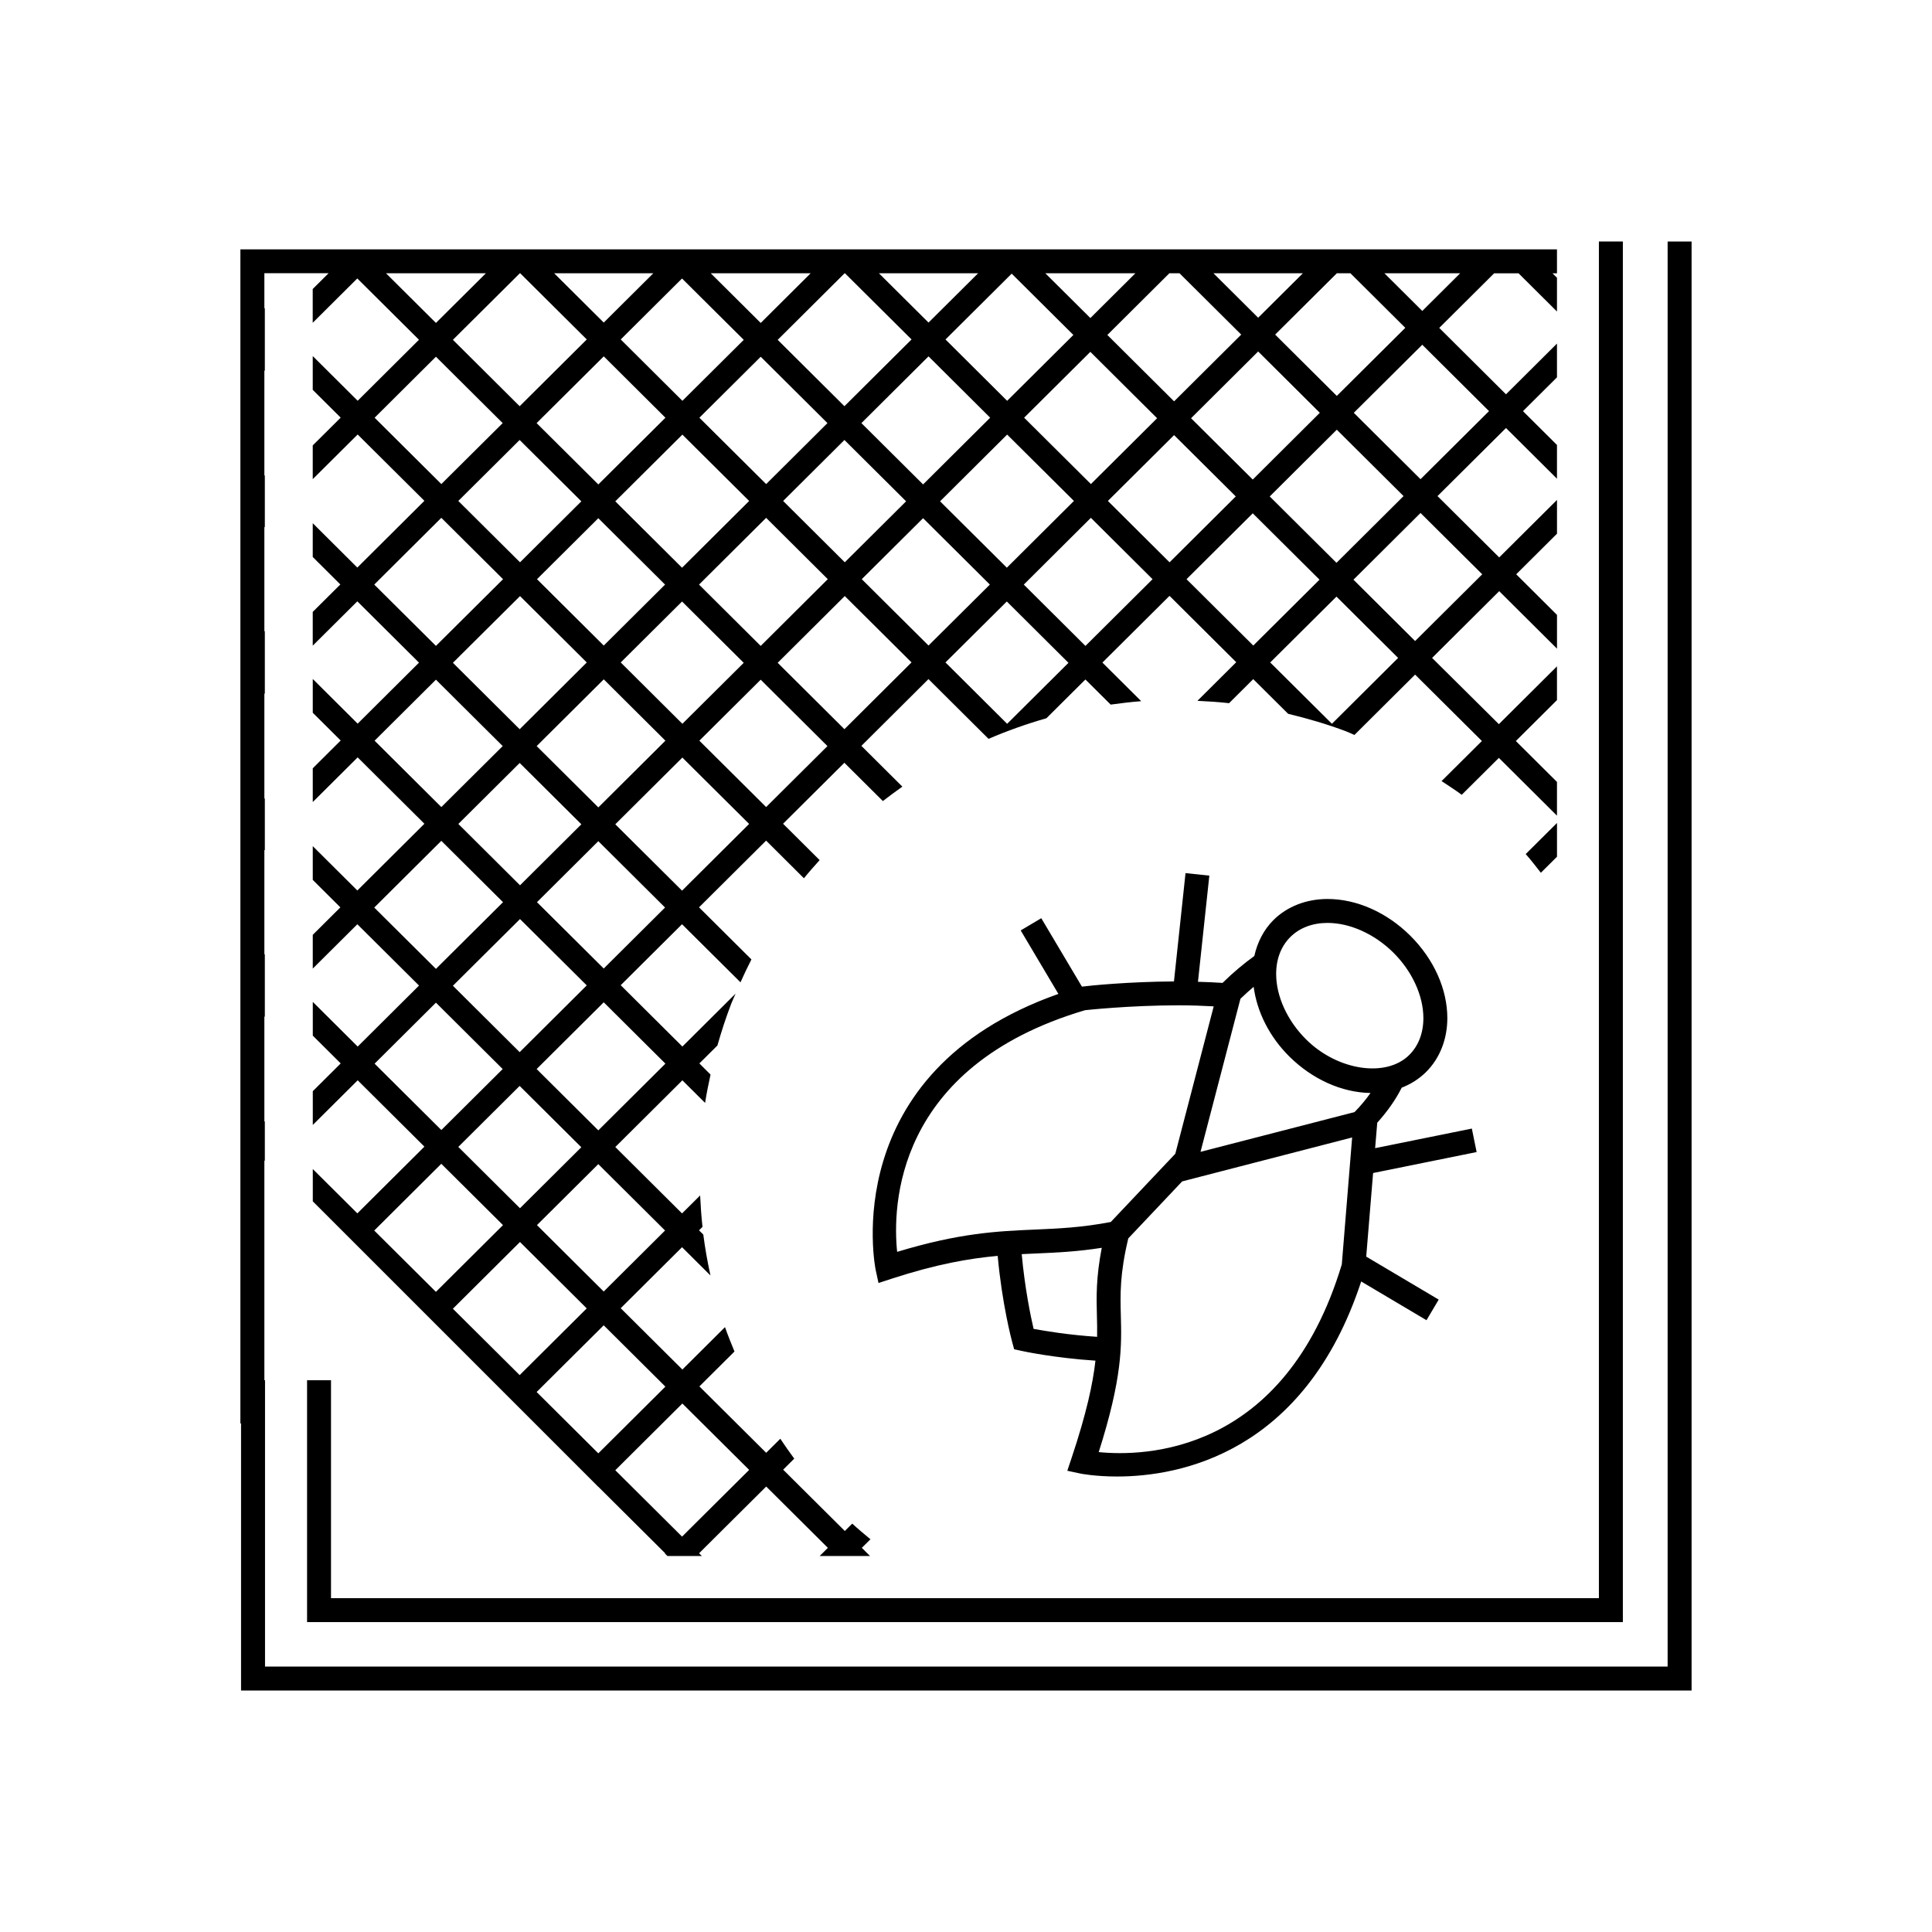 <?xml version="1.0" encoding="utf-8"?>
<!-- Generator: Adobe Illustrator 16.0.0, SVG Export Plug-In . SVG Version: 6.00 Build 0)  -->
<!DOCTYPE svg PUBLIC "-//W3C//DTD SVG 1.1//EN" "http://www.w3.org/Graphics/SVG/1.1/DTD/svg11.dtd">
<svg version="1.1" xmlns="http://www.w3.org/2000/svg" xmlns:xlink="http://www.w3.org/1999/xlink" x="0px" y="0px" width="80px"
	 height="80px" viewBox="0 0 80 80" enable-background="new 0 0 80 80" xml:space="preserve">
<g id="Layer_58">
</g>
<g id="Raster" display="none">
	
		<rect x="13.48" y="13.48" display="inline" opacity="0.2" fill="#FFFFFF" stroke="#231F20" stroke-miterlimit="10" width="53.039" height="53.039"/>
	
		<rect x="17.08" y="10" display="inline" opacity="0.2" fill="#FFFFFF" stroke="#231F20" stroke-miterlimit="10" width="45.84" height="60"/>
	
		<rect x="10" y="17.08" display="inline" opacity="0.2" fill="#FFFFFF" stroke="#231F20" stroke-miterlimit="10" width="60" height="45.84"/>
	<circle display="inline" opacity="0.2" fill="#FFFFFF" stroke="#231F20" stroke-miterlimit="10" cx="40" cy="40" r="30"/>
</g>
<g id="Rollo">
</g>
<g id="Plissee">
</g>
<g id="Gardine">
</g>
<g id="Jalousie">
	<g id="_x32_">
	</g>
	<g id="_x31_" display="none">
	</g>
</g>
<g id="Lamellen">
	<g id="_x31__1_">
	</g>
	<g id="_x32__1_">
	</g>
</g>
<g id="Flächenvorhang">
	<g id="_x31__6_">
	</g>
	<g id="_x32__5_" display="none">
	</g>
</g>
<g id="Rollladen">
	<g id="_x31__7_" display="none">
	</g>
	<g id="_x32__6_">
	</g>
</g>
<g id="Raffrollo">
</g>
<g id="Kissen">
</g>
<g id="Balkon_Sichtschutz">
</g>
<g id="Stoffe">
</g>
<g id="Gardinenstange">
	<g id="_x31__2_" display="none">
	</g>
	<g id="_x32__2_" display="none">
	</g>
	<g id="_x33_" display="none">
	</g>
	<g id="_x34__2_">
	</g>
</g>
<g id="Gardinenzubehör">
	<g id="_x31__3_" display="none">
	</g>
	<g id="_x32__3_" display="none">
	</g>
	<g id="_x33__1_" display="none">
	</g>
	<g id="_x34_">
		<g id="_x31__8_" display="none">
		</g>
		<g id="_x32__7_">
		</g>
		<g id="_x33__3_" display="none">
		</g>
	</g>
</g>
<g id="Tischdecke">
</g>
<g id="Markise">
	<g id="_x31__4_" display="none">
	</g>
	<g id="_x32__4_" display="none">
	</g>
	<g id="Layer_38" display="none">
	</g>
	<g id="_x33__2_" display="none">
	</g>
	<g id="_x34__1_" display="none">
	</g>
	<g id="_x35_">
	</g>
</g>
<g id="Außenrollo">
	<g id="_x31__10_">
		<g id="hintergr_1">
		</g>
		<g id="_x31_.1">
		</g>
	</g>
	<g id="_x32__10_">
	</g>
</g>
<g id="Sonnensegel">
</g>
<g id="Fensterbild">
	<g id="_x31__5_" display="none">
	</g>
	<g id="_x32__9_" display="none">
	</g>
	<g id="_x33__4_">
	</g>
	<g id="_x34__3_">
	</g>
</g>
<g id="Insektenschutz">
	<g id="_x31__9_" display="none">
		<g display="inline">
			<g>
				<defs>
					<rect id="XMLID_3_" x="13.278" y="13.55" width="49.509" height="50.675"/>
				</defs>
				<clipPath id="XMLID_7_">
					<use xlink:href="#XMLID_3_"  overflow="visible"/>
				</clipPath>
				<g clip-path="url(#XMLID_7_)">
					<line fill="#FFFFFF" stroke="#000000" stroke-miterlimit="10" x1="11.604" y1="25.588" x2="23.631" y2="13.561"/>
					<line fill="#FFFFFF" stroke="#000000" stroke-miterlimit="10" x1="11.365" y1="37.753" x2="35.504" y2="13.615"/>
					<line fill="#FFFFFF" stroke="#000000" stroke-miterlimit="10" x1="11.491" y1="49.556" x2="47.434" y2="13.613"/>
					<line fill="#FFFFFF" stroke="#000000" stroke-miterlimit="10" x1="17.502" y1="55.472" x2="59.184" y2="13.791"/>
					<line fill="#FFFFFF" stroke="#000000" stroke-miterlimit="10" x1="12.563" y1="72.339" x2="71.11" y2="13.791"/>
					<line fill="#FFFFFF" stroke="#000000" stroke-miterlimit="10" x1="17.613" y1="79.217" x2="76.805" y2="20.025"/>
					<line fill="#FFFFFF" stroke="#000000" stroke-miterlimit="10" x1="22.152" y1="86.605" x2="87.023" y2="21.733"/>
					<line fill="#FFFFFF" stroke="#000000" stroke-miterlimit="10" x1="23.152" y1="13.41" x2="77.93" y2="68.188"/>
					<line fill="#FFFFFF" stroke="#000000" stroke-miterlimit="10" x1="11.604" y1="13.789" x2="70.68" y2="72.865"/>
					<line fill="#FFFFFF" stroke="#000000" stroke-miterlimit="10" x1="11.491" y1="25.605" x2="64.18" y2="78.293"/>
					<line fill="#FFFFFF" stroke="#000000" stroke-miterlimit="10" x1="11.711" y1="37.753" x2="53.949" y2="79.991"/>
					<line fill="#FFFFFF" stroke="#000000" stroke-miterlimit="10" x1="11.491" y1="49.461" x2="39.24" y2="77.211"/>
					<line fill="#FFFFFF" stroke="#000000" stroke-miterlimit="10" x1="11.711" y1="61.609" x2="33.588" y2="83.486"/>
					<line fill="#FFFFFF" stroke="#000000" stroke-miterlimit="10" x1="35.461" y1="13.791" x2="75.352" y2="53.683"/>
					<line fill="#FFFFFF" stroke="#000000" stroke-miterlimit="10" x1="47.575" y1="13.618" x2="79.929" y2="45.972"/>
					<line fill="#FFFFFF" stroke="#000000" stroke-miterlimit="10" x1="60.023" y1="13.613" x2="86.058" y2="39.647"/>
				</g>
				<g clip-path="url(#XMLID_7_)">
					<line fill="#FFFFFF" stroke="#000000" stroke-miterlimit="10" x1="5.627" y1="25.787" x2="17.654" y2="13.76"/>
					<line fill="#FFFFFF" stroke="#000000" stroke-miterlimit="10" x1="5.389" y1="37.952" x2="29.527" y2="13.814"/>
					<line fill="#FFFFFF" stroke="#000000" stroke-miterlimit="10" x1="5.515" y1="49.755" x2="41.457" y2="13.813"/>
					<line fill="#FFFFFF" stroke="#000000" stroke-miterlimit="10" x1="11.525" y1="55.671" x2="53.207" y2="13.99"/>
					<line fill="#FFFFFF" stroke="#000000" stroke-miterlimit="10" x1="6.586" y1="72.538" x2="65.134" y2="13.99"/>
					<line fill="#FFFFFF" stroke="#000000" stroke-miterlimit="10" x1="11.637" y1="79.416" x2="70.828" y2="20.225"/>
					<line fill="#FFFFFF" stroke="#000000" stroke-miterlimit="10" x1="16.176" y1="86.805" x2="81.047" y2="21.933"/>
					<line fill="#FFFFFF" stroke="#000000" stroke-miterlimit="10" x1="17.176" y1="13.609" x2="71.953" y2="68.387"/>
					<line fill="#FFFFFF" stroke="#000000" stroke-miterlimit="10" x1="5.627" y1="13.988" x2="64.703" y2="73.064"/>
					<line fill="#FFFFFF" stroke="#000000" stroke-miterlimit="10" x1="5.515" y1="25.805" x2="58.203" y2="78.492"/>
					<line fill="#FFFFFF" stroke="#000000" stroke-miterlimit="10" x1="5.734" y1="37.952" x2="47.973" y2="80.19"/>
					<line fill="#FFFFFF" stroke="#000000" stroke-miterlimit="10" x1="5.515" y1="49.66" x2="33.264" y2="77.41"/>
					<line fill="#FFFFFF" stroke="#000000" stroke-miterlimit="10" x1="5.734" y1="61.809" x2="27.611" y2="83.686"/>
					<line fill="#FFFFFF" stroke="#000000" stroke-miterlimit="10" x1="29.484" y1="13.99" x2="69.375" y2="53.882"/>
					<line fill="#FFFFFF" stroke="#000000" stroke-miterlimit="10" x1="41.599" y1="13.817" x2="73.952" y2="46.171"/>
					<line fill="#FFFFFF" stroke="#000000" stroke-miterlimit="10" x1="54.047" y1="13.813" x2="80.081" y2="39.847"/>
					<rect id="XMLID_4_" x="4.812" y="13.052" fill="none" width="49.608" height="50.675"/>
				</g>
			</g>
			<path fill="#FFFFFF" stroke="#FFFFFF" stroke-width="0.75" stroke-miterlimit="10" d="M41.392,63.738
				c-8.845-3.401-13.259-13.437-9.858-22.283c3.402-8.848,13.33-13.262,22.176-9.858c4.086,1.572,7.227,4.536,9.088,8.141v24.001
				H41.392z"/>
			<g>
				<circle fill="#FFFFFF" stroke="#000000" stroke-miterlimit="10" cx="45.931" cy="49.34" r="5.051"/>
				
					<ellipse transform="matrix(-0.261 -0.965 0.965 -0.261 13.636 98.975)" fill="#FFFFFF" stroke="#000000" stroke-miterlimit="10" cx="44.709" cy="44.267" rx="3.976" ry="7.702"/>
				
					<ellipse transform="matrix(0.965 0.261 -0.261 0.965 14.935 -11.537)" fill="#FFFFFF" stroke="#000000" stroke-miterlimit="10" cx="50.897" cy="50.455" rx="3.977" ry="7.702"/>
				
					<ellipse transform="matrix(0.707 0.707 -0.707 0.707 45.991 -23.684)" fill="#FFFFFF" stroke="#000000" stroke-miterlimit="10" cx="51.589" cy="43.683" rx="3.104" ry="5.279"/>
				
					<ellipse transform="matrix(0.707 0.707 -0.707 0.707 44.964 -26.182)" fill="#FFFFFF" stroke="#000000" stroke-miterlimit="10" cx="54.086" cy="41.186" rx="3.605" ry="2.768"/>
				<line fill="#FFFFFF" stroke="#000000" stroke-miterlimit="10" x1="55.21" y1="47.303" x2="58.79" y2="46.574"/>
				<line fill="#FFFFFF" stroke="#000000" stroke-miterlimit="10" x1="47.908" y1="40.001" x2="48.637" y2="36.422"/>
				<line fill="#FFFFFF" stroke="#000000" stroke-miterlimit="10" x1="54.783" y1="50.949" x2="57.331" y2="52.469"/>
				<line fill="#FFFFFF" stroke="#000000" stroke-miterlimit="10" x1="44.221" y1="40.387" x2="42.737" y2="37.876"/>
			</g>
			<polygon fill="#FFFFFF" points="40.547,73.532 12.798,45.782 2.063,56.518 22.884,77.339 			"/>
			<polyline fill="none" stroke="#000000" stroke-miterlimit="10" points="13.638,56.83 13.638,13.912 66.056,13.912 			"/>
			<polyline fill="none" stroke="#000000" stroke-miterlimit="10" points="13.661,55.236 13.661,66.252 66.056,66.252 
				66.056,13.181 			"/>
			<g>
				<polyline fill="none" stroke="#FFFFFF" stroke-width="4" stroke-miterlimit="10" points="16.086,55.236 16.086,63.727 
					63.531,63.727 63.531,13.181 				"/>
				<polyline fill="none" stroke="#000000" stroke-miterlimit="10" points="16.086,55.236 16.086,63.727 63.531,63.727 
					63.531,13.181 				"/>
			</g>
			<line fill="none" stroke="#FFFFFF" stroke-width="2" stroke-miterlimit="10" x1="15.148" y1="14.424" x2="15.148" y2="53.027"/>
		</g>
	</g>
	<g id="_x32__8_">
	</g>
</g>
<g id="Vorhänge">
</g>
<g id="Outdoor_Plissee">
	<g>
		<path d="M64.472,34.077l-1.296,1.288c0.221,0.249,0.423,0.513,0.628,0.774l0.668-0.664V34.077z"/>
		<path d="M36.261,52.59l0.116,0.537l0.521-0.171c1.895-0.618,3.247-0.847,4.414-0.953c0.179,1.976,0.571,3.464,0.603,3.578
			l0.078,0.29l0.292,0.064c0.067,0.015,1.364,0.294,3.075,0.407c-0.105,0.939-0.363,2.158-0.989,4.033l-0.176,0.526l0.543,0.116
			c0.021,0.005,0.608,0.122,1.521,0.122c2.583,0,7.764-0.96,10.105-8.076l2.704,1.604l0.506-0.853l-3.002-1.78l0.285-3.462
			l4.287-0.868l-0.198-0.972l-4.005,0.811l0.088-1.054c0.427-0.475,0.766-0.959,1.013-1.451c0.382-0.148,0.725-0.367,1.009-0.649
			c0.567-0.563,0.879-1.355,0.88-2.231c0-1.2-0.559-2.444-1.533-3.412s-2.223-1.521-3.426-1.521c-0.879,0-1.675,0.31-2.241,0.872
			c-0.399,0.398-0.665,0.914-0.792,1.489c-0.425,0.308-0.86,0.665-1.316,1.114c-0.321-0.022-0.662-0.037-1.018-0.046l0.471-4.396
			l-0.986-0.104l-0.479,4.485c-1.89,0.011-3.486,0.173-3.811,0.215l-1.683-2.833l-0.852,0.506l1.561,2.629
			C34.606,44.406,36.242,52.506,36.261,52.59z M42.799,55.026c-0.121-0.52-0.363-1.68-0.492-3.095
			c0.198-0.01,0.393-0.019,0.586-0.027c0.841-0.036,1.701-0.074,2.729-0.235c-0.24,1.235-0.223,2.044-0.201,2.824
			c0.008,0.277,0.013,0.56,0.008,0.862C44.25,55.277,43.269,55.114,42.799,55.026z M55.561,52.357
			c-2.383,7.896-8.228,7.955-10.065,7.771c0.983-3.095,0.949-4.398,0.915-5.66c-0.023-0.88-0.044-1.712,0.309-3.189l2.231-2.36
			l7.038-1.819L55.561,52.357z M53.43,38.8c0.385-0.382,0.918-0.584,1.542-0.584c0.93,0,1.949,0.461,2.727,1.233
			c0.776,0.771,1.24,1.784,1.24,2.709c0,0.618-0.203,1.147-0.587,1.528c-0.957,0.95-2.972,0.645-4.27-0.647
			c-0.776-0.771-1.239-1.784-1.239-2.707C52.842,39.712,53.046,39.183,53.43,38.8z M51.364,41.357
			c0.189-0.185,0.368-0.34,0.547-0.496c0.137,1.028,0.641,2.054,1.472,2.881c0.958,0.952,2.182,1.499,3.368,1.516
			c-0.188,0.265-0.406,0.529-0.662,0.791l-6.378,1.646L51.364,41.357z M44.929,41.83c0.019-0.002,1.835-0.202,3.885-0.202
			c0.515,0,0.989,0.018,1.443,0.043l-1.59,6.103L45.995,50.6c-1.205,0.23-2.155,0.271-3.145,0.314
			c-1.532,0.066-3.113,0.136-5.701,0.923C36.959,50.014,37.009,44.177,44.929,41.83z"/>
		<path d="M69.054,69.008H32.2H10.974V57.153h-0.027v-9.082l0.019-0.019v-1.606l-0.019-0.019v-4.322l0.019-0.019v-2.563
			l-0.019-0.019V35.21l0.019-0.019v-2.118l-0.019-0.019V28.73l0.019-0.018v-2.564l-0.019-0.019v-4.294l0.019-0.019v-2.119
			l-0.019-0.019v-4.321l0.019-0.019v-2.565l-0.019-0.019v-1.44h2.659l-0.657,0.653v1.399l1.846-1.836l2.554,2.539l-2.539,2.526
			l-1.86-1.851v1.399l1.157,1.15l-1.157,1.15v1.398l1.86-1.85l2.763,2.747l-2.777,2.764l-1.846-1.837v1.398l1.143,1.138
			l-1.143,1.136v1.398l1.846-1.835l2.554,2.539l-2.54,2.526l-1.859-1.85v1.398l1.156,1.15l-1.156,1.15v1.398l1.859-1.85l2.764,2.749
			l-2.777,2.763l-1.846-1.836v1.398l1.143,1.137l-1.143,1.137v1.398l1.846-1.836l2.554,2.539l-2.54,2.526l-1.859-1.85v1.398
			l1.156,1.15l-1.156,1.15v1.398l1.859-1.849l2.763,2.747l-2.777,2.763l-1.845-1.835v1.337l11.096,11.096l0.027,0.027l0.701,0.701
			l0.002-0.002l2.764,2.749l-0.01,0.01l0.104,0.104h1.426l-0.114-0.113l2.779-2.763l2.553,2.539l-0.338,0.337h2.083l-0.339-0.337
			l0.358-0.355c-0.255-0.213-0.511-0.423-0.755-0.648l-0.307,0.305l-2.553-2.539l0.459-0.457c-0.2-0.27-0.392-0.545-0.577-0.824
			l-0.585,0.582l-2.766-2.749l1.453-1.445c-0.135-0.335-0.275-0.67-0.392-1.01l-1.765,1.756l-2.554-2.539l2.54-2.526l1.177,1.171
			c-0.124-0.563-0.224-1.128-0.297-1.695l-0.177-0.175l0.144-0.143c-0.048-0.434-0.078-0.867-0.098-1.301l-0.749,0.744l-2.764-2.749
			l2.778-2.762l0.94,0.935c0.061-0.394,0.142-0.783,0.226-1.173l-0.463-0.462l0.748-0.743c0.165-0.582,0.353-1.161,0.573-1.732
			c0.054-0.142,0.122-0.275,0.179-0.415l-2.203,2.191l-2.554-2.54l2.539-2.525l2.421,2.406c0.143-0.32,0.293-0.637,0.453-0.948
			l-2.17-2.157l2.778-2.763l1.566,1.559c0.208-0.259,0.43-0.505,0.65-0.752l-1.514-1.506l2.539-2.524l1.594,1.585
			c0.265-0.205,0.533-0.404,0.807-0.597l-1.697-1.688l2.778-2.765l2.487,2.474c0.777-0.334,1.578-0.619,2.397-0.853l1.614-1.605
			l1.047,1.04c0.418-0.058,0.839-0.109,1.264-0.142l-1.607-1.598l2.779-2.763l2.763,2.748l-1.607,1.599
			c0.438,0.02,0.875,0.048,1.31,0.097l1.001-0.996l1.444,1.436c0.817,0.198,1.628,0.431,2.423,0.735
			c0.111,0.042,0.214,0.096,0.323,0.141l2.512-2.499l2.766,2.749l-1.67,1.66c0.28,0.188,0.567,0.367,0.835,0.568l1.538-1.529
			l2.406,2.394v-1.398l-1.703-1.694l1.703-1.694v-1.398l-2.406,2.394L59.3,27.243l2.779-2.764l2.393,2.381v-1.398l-1.689-1.682
			l1.689-1.681v-1.398l-2.393,2.38l-2.555-2.539l2.836-2.819l2.111,2.1v-1.398l-1.408-1.4l1.408-1.4v-1.398l-2.111,2.1l-2.764-2.749
			l2.272-2.26h1.013l1.59,1.581v-1.398l-0.184-0.183h0.184v-0.992H9.954v38.74v9.876h0.027v9.143V70h1.918h21.292h36.854V10h-0.992
			V69.008z M15.512,17.297l2.539-2.526l2.764,2.749l-2.54,2.524L15.512,17.297z M44.469,20.743l-2.778,2.764l-2.765-2.749
			l2.778-2.763L44.469,20.743z M42.407,17.296l2.742-2.727l2.764,2.749l-2.741,2.726L42.407,17.296z M38.223,20.059l-2.554-2.539
			l2.779-2.764l2.553,2.54L38.223,20.059z M37.52,20.758l-2.539,2.525l-2.553-2.539l2.538-2.525L37.52,20.758z M18.754,40.818
			l2.778-2.762l2.764,2.747l-2.778,2.764L18.754,40.818z M24.071,47.505l-2.54,2.525l-2.554-2.539l2.54-2.525L24.071,47.505z
			 M18.979,34.118l2.54-2.525l2.554,2.539l-2.54,2.526L18.979,34.118z M24.297,27.431l-2.778,2.764l-2.765-2.75l2.779-2.762
			L24.297,27.431z M22.236,23.983l2.539-2.525l2.764,2.749L25,26.731L22.236,23.983z M22.222,30.894L25,28.13l2.553,2.54
			l-2.777,2.763L22.222,30.894z M25.703,27.431l2.539-2.524l2.554,2.539l-2.54,2.525L25.703,27.431z M28.945,24.207l2.779-2.764
			l2.553,2.539l-2.778,2.764L28.945,24.207z M31.725,20.045l-2.765-2.748l2.54-2.525l2.763,2.748L31.725,20.045z M31.021,20.744
			l-2.779,2.764l-2.764-2.749l2.778-2.763L31.021,20.744z M24.775,20.06l-2.555-2.54L25,14.756l2.554,2.541L24.775,20.06z
			 M24.072,20.759l-2.539,2.525l-2.556-2.541l2.54-2.524L24.072,20.759z M15.497,24.206l2.777-2.764l2.556,2.541l-2.779,2.762
			L15.497,24.206z M15.511,30.67l2.54-2.526l2.765,2.75l-2.541,2.525L15.511,30.67z M15.497,37.58l2.777-2.763l2.555,2.54
			l-2.778,2.762L15.497,37.58z M15.511,44.044l2.54-2.526l2.764,2.749l-2.54,2.525L15.511,44.044z M15.496,50.954l2.777-2.764
			l2.555,2.539l-2.778,2.764L15.496,50.954z M18.753,54.192l2.778-2.764l2.764,2.75l-2.777,2.762L18.753,54.192z M31.021,60.865
			l-2.779,2.763l-2.764-2.749l2.777-2.763L31.021,60.865z M27.552,57.417l-2.777,2.763l-2.554-2.54l2.777-2.762L27.552,57.417z
			 M27.538,50.953l-2.54,2.526l-2.764-2.75l2.54-2.525L27.538,50.953z M27.553,44.043l-2.778,2.763l-2.554-2.539l2.778-2.764
			L27.553,44.043z M24.999,40.104l-2.764-2.747l2.54-2.526l2.763,2.748L24.999,40.104z M28.242,36.88l-2.764-2.748l2.777-2.763
			l2.765,2.748L28.242,36.88z M31.724,33.418l-2.765-2.748l2.54-2.525l2.764,2.749L31.724,33.418z M34.966,30.194l-2.764-2.749
			l2.778-2.764l2.764,2.748L34.966,30.194z M35.684,23.982l2.539-2.525l2.765,2.749l-2.54,2.524L35.684,23.982z M41.704,29.971
			L39.15,27.43l2.54-2.524l2.553,2.54L41.704,29.971z M44.946,26.746l-2.553-2.539l2.778-2.765l2.554,2.541L44.946,26.746z
			 M45.875,20.743l2.741-2.726l2.555,2.539l-2.742,2.728L45.875,20.743z M51.874,19.857l-2.555-2.539l2.779-2.764l2.553,2.539
			L51.874,19.857z M55.354,17.793l2.764,2.749l-2.777,2.763l-2.764-2.748L55.354,17.793z M49.132,23.983l2.742-2.728l2.764,2.748
			l-2.743,2.728L49.132,23.983z M55.152,29.97l-2.555-2.539l2.743-2.727l2.553,2.539L55.152,29.97z M61.376,23.78l-2.779,2.764
			l-2.553-2.54l2.777-2.763L61.376,23.78z M61.657,17.023l-2.836,2.819l-2.763-2.749l2.835-2.818L61.657,17.023z M60.463,11.315
			l-1.569,1.561l-1.569-1.561H60.463z M55.918,11.315l2.272,2.26l-2.836,2.819l-2.553-2.539l2.555-2.54H55.918z M53.95,11.315
			l-1.852,1.841l-1.852-1.841H53.95z M48.841,11.315l2.555,2.54l-2.779,2.764l-2.764-2.749l2.568-2.555H48.841z M47.015,11.315
			l-1.865,1.855l-1.866-1.855H47.015z M44.446,13.87l-2.742,2.727l-2.553-2.54l2.741-2.726L44.446,13.87z M40.502,11.315
			l-2.054,2.042l-2.054-2.042H40.502z M34.988,11.315l2.757,2.741l-2.779,2.764l-2.763-2.748l2.771-2.757H34.988z M33.568,11.315
			L31.5,13.373l-2.07-2.058H33.568z M30.797,14.072l-2.54,2.525l-2.554-2.541l2.538-2.524L30.797,14.072z M27.053,11.315L25,13.357
			l-2.054-2.042H27.053z M21.54,11.315l2.757,2.741l-2.779,2.764l-2.764-2.749l2.772-2.756H21.54z M20.12,11.315l-2.069,2.057
			l-2.068-2.057H20.12z"/>
		<polygon points="12.715,57.153 12.715,67.168 67.199,67.168 67.199,10 66.207,10 66.207,66.177 13.706,66.177 13.706,57.153 		"/>
	</g>
</g>
</svg>
